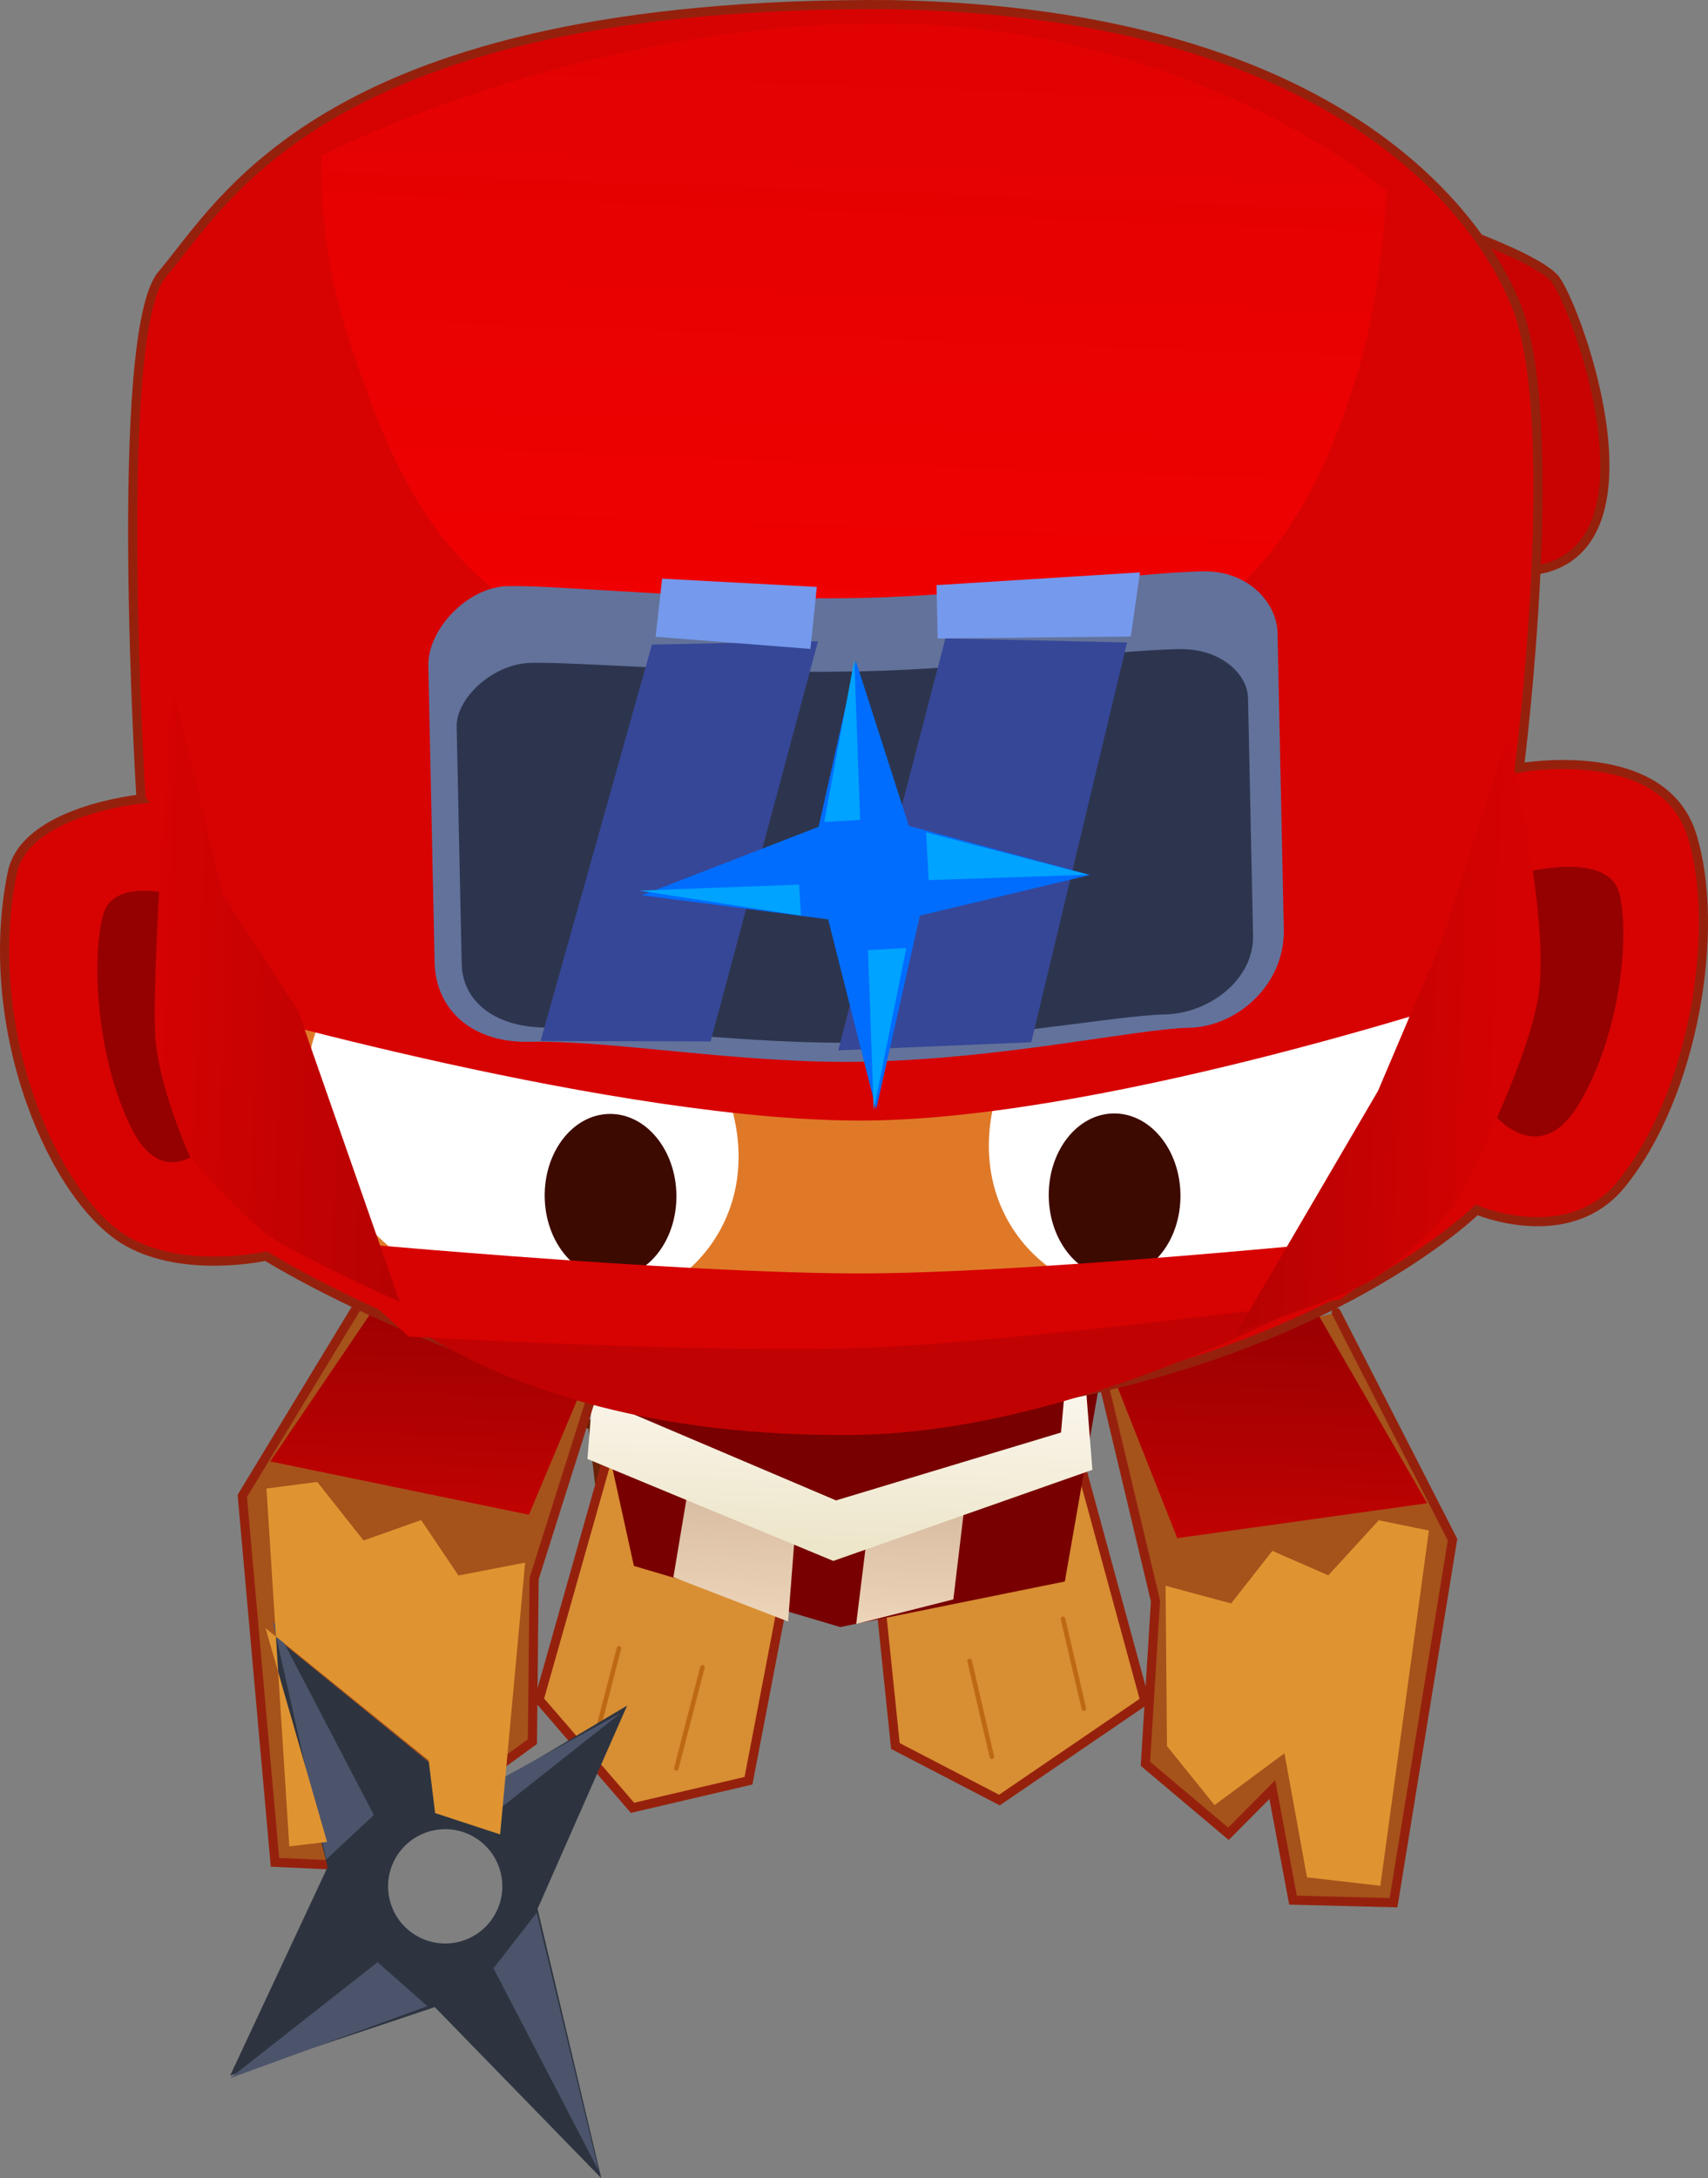 <svg version="1.1" xmlns="http://www.w3.org/2000/svg" xmlns:xlink="http://www.w3.org/1999/xlink" width="93.419" height="119.062" viewBox="0,0,93.419,119.062"><rect x="0" y="0" width="93.419" height="119.062" fill="#808080" stroke="none"/><defs><linearGradient x1="233.59" y1="201.638" x2="233.329" y2="208.868" gradientUnits="userSpaceOnUse" id="color-1"><stop offset="0" stop-color="#d7bba0"/><stop offset="1" stop-color="#edd5b9"/></linearGradient><linearGradient x1="243.214" y1="202.424" x2="242.969" y2="209.216" gradientUnits="userSpaceOnUse" id="color-2"><stop offset="0" stop-color="#d7bba0"/><stop offset="1" stop-color="#edd5b9"/></linearGradient><linearGradient x1="239.591" y1="193.409" x2="239.061" y2="208.087" gradientUnits="userSpaceOnUse" id="color-3"><stop offset="0" stop-color="#fffbf7"/><stop offset="1" stop-color="#e8e0be"/></linearGradient><linearGradient x1="262.553" y1="191.079" x2="262.065" y2="204.58" gradientUnits="userSpaceOnUse" id="color-4"><stop offset="0" stop-color="#970002"/><stop offset="1" stop-color="#c00202"/></linearGradient><linearGradient x1="217.668" y1="189.458" x2="217.181" y2="202.959" gradientUnits="userSpaceOnUse" id="color-5"><stop offset="0" stop-color="#970002"/><stop offset="1" stop-color="#c00202"/></linearGradient><linearGradient x1="240.596" y1="121.63" x2="239.274" y2="158.26" gradientUnits="userSpaceOnUse" id="color-6"><stop offset="0" stop-color="#e20202"/><stop offset="1" stop-color="#f20000"/></linearGradient><linearGradient x1="215.77" y1="174.577" x2="202.173" y2="174.086" gradientUnits="userSpaceOnUse" id="color-7"><stop offset="0" stop-color="#b60202"/><stop offset="1" stop-color="#d40202"/></linearGradient><linearGradient x1="261.558" y1="176.231" x2="275.155" y2="176.722" gradientUnits="userSpaceOnUse" id="color-8"><stop offset="0" stop-color="#b60202"/><stop offset="1" stop-color="#d40202"/></linearGradient></defs><g transform="translate(-193.291,-120.344)"><g data-paper-data="{&quot;isPaintingLayer&quot;:true}" fill-rule="nonzero" stroke-linejoin="miter" stroke-miterlimit="10" stroke-dasharray="" stroke-dashoffset="0" style="mix-blend-mode: normal"><path d="M221.336,196.452l4.38,1.825l0.425,3.628" fill="none" stroke="#692206" stroke-width="0.5" stroke-linecap="round"/><path d="M251.478,197.081l4.43,16.233l-7.954,5.424l-5.69,-2.955l-0.785,-7.587l-5.339,-0.468l-1.91,9.954l-6.344,1.481l-5.111,-5.912l5.007,-17.684c0,0 6.172,2.717 11.135,2.617c4.963,-0.1 12.562,-1.102 12.562,-1.102z" data-paper-data="{&quot;index&quot;:null}" fill="#d88e33" stroke="#95210d" stroke-width="0.5" stroke-linecap="round"/><path d="M252.573,213.739l-1.142,-4.908" data-paper-data="{&quot;index&quot;:null}" fill="none" stroke="#bd6914" stroke-width="0.25" stroke-linecap="round"/><path d="M247.541,216.371l-1.218,-5.235" data-paper-data="{&quot;index&quot;:null}" fill="none" stroke="#bd6914" stroke-width="0.25" stroke-linecap="round"/><path d="M224.309,189.328l30.17,0.612l-2.947,16.851l-12.285,2.49l-11.285,-3.341z" fill="#780000" stroke="#692206" stroke-width="0" stroke-linecap="butt"/><path d="M236.805,203.728l-0.409,5.25l-6.274,-2.42l0.839,-5.015" fill="url(#color-1)" stroke="#000000" stroke-width="0" stroke-linecap="round"/><path d="M246.062,202.527l-0.628,5.242l-5.313,1.344l0.62,-5.023" fill="url(#color-2)" stroke="#000000" stroke-width="0" stroke-linecap="round"/><path d="M227.165,193.467l-0.137,3.796l11.99,5.096l12.306,-3.712l0.424,-4.799l0.752,0.027l0.539,6.812l-14.172,4.98l-13.447,-5.573l0.455,-5.661z" fill="url(#color-3)" stroke="#000000" stroke-width="0" stroke-linecap="round"/><path d="M230.282,217.007l1.43,-5.529" data-paper-data="{&quot;index&quot;:null}" fill="none" stroke="#bd6914" stroke-width="0.25" stroke-linecap="round"/><path d="M226.051,214.673l1.094,-4.228" data-paper-data="{&quot;index&quot;:null}" fill="none" stroke="#bd6914" stroke-width="0.25" stroke-linecap="round"/><path d="M266.377,192.089l6.36,12.414l-3.227,19.846l-5.499,-0.14l-1.13,-6.042l-2.4,2.415l-4.541,-3.826l0.551,-8.898l-2.995,-12.561" fill="#a6521b" stroke="#95210d" stroke-width="0.5" stroke-linecap="round"/><path d="M269.967,131.878c0,0 7.005,2.21 8.336,3.67c1.052,1.155 5.908,14.062 -0.445,15.841c-3.941,1.104 -4.008,-7.658 -5.44,-9.832c-1.582,-2.401 -4.866,-2.303 -4.866,-2.303" fill="#c90202" stroke="#95210d" stroke-width="0.5" stroke-linecap="round"/><path d="M268.79,223.425l-4.014,-0.462l-1.232,-6.783l-3.822,2.836l-2.603,-3.224l-0.076,-8.767l3.585,0.966l2.254,-2.875l3.061,1.339l2.758,-3.01l2.744,0.56z" fill="#df9431" stroke="#692206" stroke-width="0" stroke-linecap="round"/><path d="M264.788,191.16l6.56,11.353l-13.666,1.908l-4.418,-11.154" fill="url(#color-4)" stroke="#174752" stroke-width="0" stroke-linecap="round"/><path d="M226.398,194.318l-3.893,12.312l-0.093,8.915l-4.805,3.489l-2.219,-2.582l-1.563,5.945l-5.495,-0.257l-1.787,-20.027l7.238,-11.923" data-paper-data="{&quot;index&quot;:null}" fill="#a6521b" stroke="#95210d" stroke-width="0.5" stroke-linecap="round"/><path d="M226.774,192.311l-4.554,10.83l-14.149,-2.913l7.362,-10.851" data-paper-data="{&quot;index&quot;:null}" fill="url(#color-5)" stroke="#174752" stroke-width="0" stroke-linecap="round"/><path d="M201.004,164.017c0,0 -1.583,-25.469 1.15,-28.669c3.403,-3.985 8.985,-14.966 39.882,-14.751c24.902,0.463 32.292,11.984 34.034,16.089c2.82,6.115 0.321,25.635 0.321,25.635c0,0 7.841,-1.439 9.437,3.674c1.596,5.112 0.117,14.211 -3.869,19.089c-2.892,3.54 -7.905,1.397 -7.905,1.397c0,0 -10.363,10.28 -33.257,11.439c-17.306,0.876 -32.957,-8.914 -32.957,-8.914c0,0 -4.397,0.992 -7.566,-0.785c-3.987,-2.236 -8.065,-11.564 -6.316,-20.156c0.698,-3.428 7.047,-4.047 7.047,-4.047z" fill="#d70303" stroke="#95210d" stroke-width="0.5" stroke-linecap="round"/><path d="M274.811,181.059l1.944,-13.038c0,0 4.571,-1.2 5.122,1.212c0.551,2.412 0.022,7.695 -2.228,11.46c-2.25,3.766 -4.838,0.365 -4.838,0.365z" data-paper-data="{&quot;index&quot;:null}" fill="#950100" stroke="#9a3d0c" stroke-width="0" stroke-linecap="round"/><path d="M204.912,182.625c0,0 -2.56,3.223 -4.467,-0.679c-1.907,-3.902 -2.146,-9.204 -1.521,-11.574c0.625,-2.37 4.804,-0.875 4.804,-0.875l1.183,13.129z" data-paper-data="{&quot;index&quot;:null}" fill="#950100" stroke="#9a3d0c" stroke-width="0" stroke-linecap="round"/><path d="M275.61,165.122l-2.425,18.272c0,0 -7.202,13.051 -32.885,13.357c-24.2,0.288 -35.524,-15.927 -35.524,-15.927l0.079,-11.23c0,0 0.568,-5.094 11.44,-5.264c11.382,-0.178 39.892,-0.225 49.97,-1.45c3.726,-0.453 9.345,2.243 9.345,2.243z" fill="#df7928" stroke="#954116" stroke-width="0" stroke-linecap="round"/><path d="M232.623,187.681c-2.702,4.754 -9.699,5.875 -15.63,2.505c-5.93,-3.37 -8.548,-9.956 -5.846,-14.71c2.702,-4.754 9.699,-5.875 15.63,-2.505c5.93,3.37 8.548,9.956 5.846,14.71z" fill="#ffffff" stroke="#954116" stroke-width="0" stroke-linecap="butt"/><path d="M230.287,185.669c0.031,2.475 -1.557,4.501 -3.546,4.526c-1.99,0.025 -3.628,-1.961 -3.658,-4.436c-0.031,-2.475 1.557,-4.501 3.546,-4.526c1.99,-0.025 3.628,1.961 3.658,4.436z" fill="#3d0a00" stroke="none" stroke-width="0" stroke-linecap="butt"/><path d="M254.023,172.435c5.844,-3.518 12.868,-2.571 15.687,2.113c2.82,4.685 0.368,11.334 -5.477,14.851c-5.844,3.518 -12.868,2.571 -15.687,-2.113c-2.82,-4.685 -0.368,-11.334 5.477,-14.852z" data-paper-data="{&quot;index&quot;:null}" fill="#ffffff" stroke="#954116" stroke-width="0" stroke-linecap="butt"/><path d="M254.198,181.207c1.99,-0.025 3.628,1.961 3.658,4.436c0.031,2.475 -1.557,4.501 -3.546,4.526c-1.99,0.025 -3.628,-1.961 -3.658,-4.436c-0.031,-2.475 1.557,-4.501 3.546,-4.526z" data-paper-data="{&quot;index&quot;:null}" fill="#3d0a00" stroke="none" stroke-width="0" stroke-linecap="butt"/><path d="M239.274,158.26c-20.197,-0.941 -23.673,-9.712 -26.881,-19.31c-1.825,-5.458 -1.497,-10.102 -1.497,-10.102c0,0 13.314,-6.943 29.701,-7.218c17.682,-0.297 28.529,9.156 28.529,9.156c0,0 -0.216,5.564 -1.647,10.153c-3.014,9.662 -8.282,18.249 -28.204,17.32z" fill="url(#color-6)" stroke="none" stroke-width="0" stroke-linecap="butt"/><path d="M275.239,174.398c0,0 -20.836,7.042 -34.437,7.196c-13.601,0.154 -36.169,-6.395 -36.169,-6.395l-2.778,-15.399l73.902,0.272z" fill="#d70303" stroke="#000000" stroke-width="0" stroke-linecap="round"/><path d="M210.825,188.407c0,0 18.546,2.326 28.287,2.362c10.067,0.037 31.168,-2.144 31.168,-2.144c0,0 -15.987,10.034 -30.376,10.156c-21.902,0.186 -29.079,-10.374 -29.079,-10.374z" fill="#c10202" stroke="#000000" stroke-width="0" stroke-linecap="round"/><path d="M266.568,191.384c0,0 -17.334,2.29 -25.88,2.629c-8.426,0.334 -25.042,-0.61 -25.042,-0.61l-5.919,-5.358c0,0 20.782,1.96 30.997,1.905c10.439,-0.056 30.979,-2.239 30.979,-2.239z" fill="#d70202" stroke="#000000" stroke-width="0" stroke-linecap="round"/><path d="M215.159,191.505c0,0 -4.824,-2.158 -6.932,-3.456c-1.556,-0.958 -4.541,-4.46 -4.541,-4.46c0,0 -1.808,-3.992 -1.911,-6.806c-0.171,-4.704 0.978,-18.791 0.978,-18.791l2.734,11.251l4.115,6.372l5.556,15.891z" fill="url(#color-7)" stroke="#000000" stroke-width="0" stroke-linecap="round"/><path d="M260.946,193.158l7.717,-13.188l3.534,-8.318l3.538,-11.025c0,0 2.243,9.253 1.748,13.796c-0.416,3.818 -4.524,11.667 -4.524,11.667c0,0 -2.94,3.354 -4.879,4.364c-2.049,1.066 -7.135,2.705 -7.135,2.705z" data-paper-data="{&quot;index&quot;:null}" fill="url(#color-8)" stroke="#000000" stroke-width="0" stroke-linecap="round"/><path d="M219.129,218.603l8.463,-5.029l-4.899,11.111l3.485,14.721l-9.106,-9.35l-11.191,3.74l5.33,-11.399l-3.253,-12.885zM218.031,226.554c1.712,-0.215 2.925,-1.778 2.71,-3.489c-0.215,-1.712 -1.778,-2.925 -3.489,-2.71c-1.712,0.215 -2.925,1.778 -2.71,3.489c0.215,1.712 1.778,2.925 3.489,2.71z" fill="#2d3440" stroke="#000000" stroke-width="0" stroke-linecap="round"/><path d="M205.861,233.947l8.082,-6.345l2.724,2.402" fill="#4c546b" stroke="#000000" stroke-width="0" stroke-linecap="round"/><path d="M226.034,238.999l-5.751,-11.063l2.362,-3.042" fill="#4c546b" stroke="#000000" stroke-width="0" stroke-linecap="round"/><path d="M227.246,213.981l-7.05,5.569l-0.955,-1.172" fill="#4c546b" stroke="#000000" stroke-width="0" stroke-linecap="round"/><path d="M208.206,208.949l5.532,10.606l-2.601,2.426" fill="#4c546b" stroke="#000000" stroke-width="0" stroke-linecap="round"/><path d="M207.865,201.709l2.777,-0.361l2.534,3.201l3.15,-1.115l2.041,3.03l3.646,-0.705l-1.368,14.857l-3.554,-1.166l-0.355,-2.883l-8.922,-7.226l3.366,11.686l-2.065,0.243z" data-paper-data="{&quot;index&quot;:null}" fill="#df9431" stroke="#692206" stroke-width="0" stroke-linecap="round"/><g stroke-width="0"><path d="M217.062,172.941c-0.11,-5.171 -0.284,-13.353 -0.344,-16.209c-0.041,-1.951 2.113,-4.302 4.345,-4.349c3.044,-0.065 10.82,0.827 19.453,0.643c6.786,-0.144 14.416,-1.363 18.563,-1.451c2.483,-0.053 4.051,1.72 4.086,3.359c0.056,2.63 0.228,10.743 0.344,16.209c0.065,3.044 -2.576,5.325 -5.168,5.38c-2.91,0.062 -10.107,1.694 -17.71,1.855c-6.748,0.143 -13.823,-1.186 -18.406,-1.088c-3.096,0.066 -5.108,-1.737 -5.164,-4.35z" fill="#63729b" stroke="none" stroke-linecap="butt"/><path d="M218.543,173.043c-0.088,-4.139 -0.227,-10.687 -0.275,-12.973c-0.033,-1.562 1.981,-3.449 4.061,-3.493c2.837,-0.06 10.08,0.632 18.124,0.461c6.324,-0.134 13.436,-1.131 17.301,-1.213c2.314,-0.049 3.77,1.365 3.798,2.677c0.045,2.105 0.183,8.598 0.275,12.973c0.052,2.436 -2.415,4.27 -4.831,4.321c-2.712,0.058 -9.422,1.384 -16.506,1.534c-6.288,0.134 -12.877,-0.91 -17.147,-0.82c-2.885,0.061 -4.755,-1.376 -4.799,-3.467z" fill="#2d354e" stroke="none" stroke-linecap="butt"/><path d="M222.859,177.248l6.09,-21.671l9.082,-0.182l-5.874,21.877z" fill="#364797" stroke="#000000" stroke-linecap="round"/><path d="M254.936,155.465l-5.241,21.85l-10.556,0.444l5.861,-22.522z" fill="#364797" stroke="#000000" stroke-linecap="round"/><path d="M229.151,155.151l0.355,-3.177l8.462,0.454l-0.351,3.388z" fill="#7599ec" stroke="#000000" stroke-linecap="round"/><path d="M244.578,155.246l-0.062,-2.918l11.126,-0.697l-0.502,3.507z" data-paper-data="{&quot;index&quot;:null}" fill="#7599ec" stroke="#000000" stroke-linecap="round"/><path d="M243.605,170.393l-2.394,10.585l-2.625,-10.38l-10.183,-1.318l9.662,-3.742l2.036,-9.066l2.897,9.014l9.911,2.684z" data-paper-data="{&quot;index&quot;:null}" fill="#006dff" stroke="none" stroke-linecap="butt"/><path d="M237.098,170.389l-8.841,-1.362l8.742,-0.329z" data-paper-data="{&quot;index&quot;:null}" fill="#00a3ff" stroke="none" stroke-linecap="butt"/><path d="M242.86,172.164l-1.781,8.861l-0.313,-8.743z" data-paper-data="{&quot;index&quot;:null}" fill="#00a3ff" stroke="none" stroke-linecap="butt"/><path d="M243.945,165.841l8.885,2.318l-8.744,0.293z" data-paper-data="{&quot;index&quot;:null}" fill="#00a3ff" stroke="none" stroke-linecap="butt"/><path d="M238.372,165.275l1.647,-8.854l0.318,8.742z" data-paper-data="{&quot;index&quot;:null}" fill="#00a3ff" stroke="none" stroke-linecap="butt"/></g></g></g></svg>